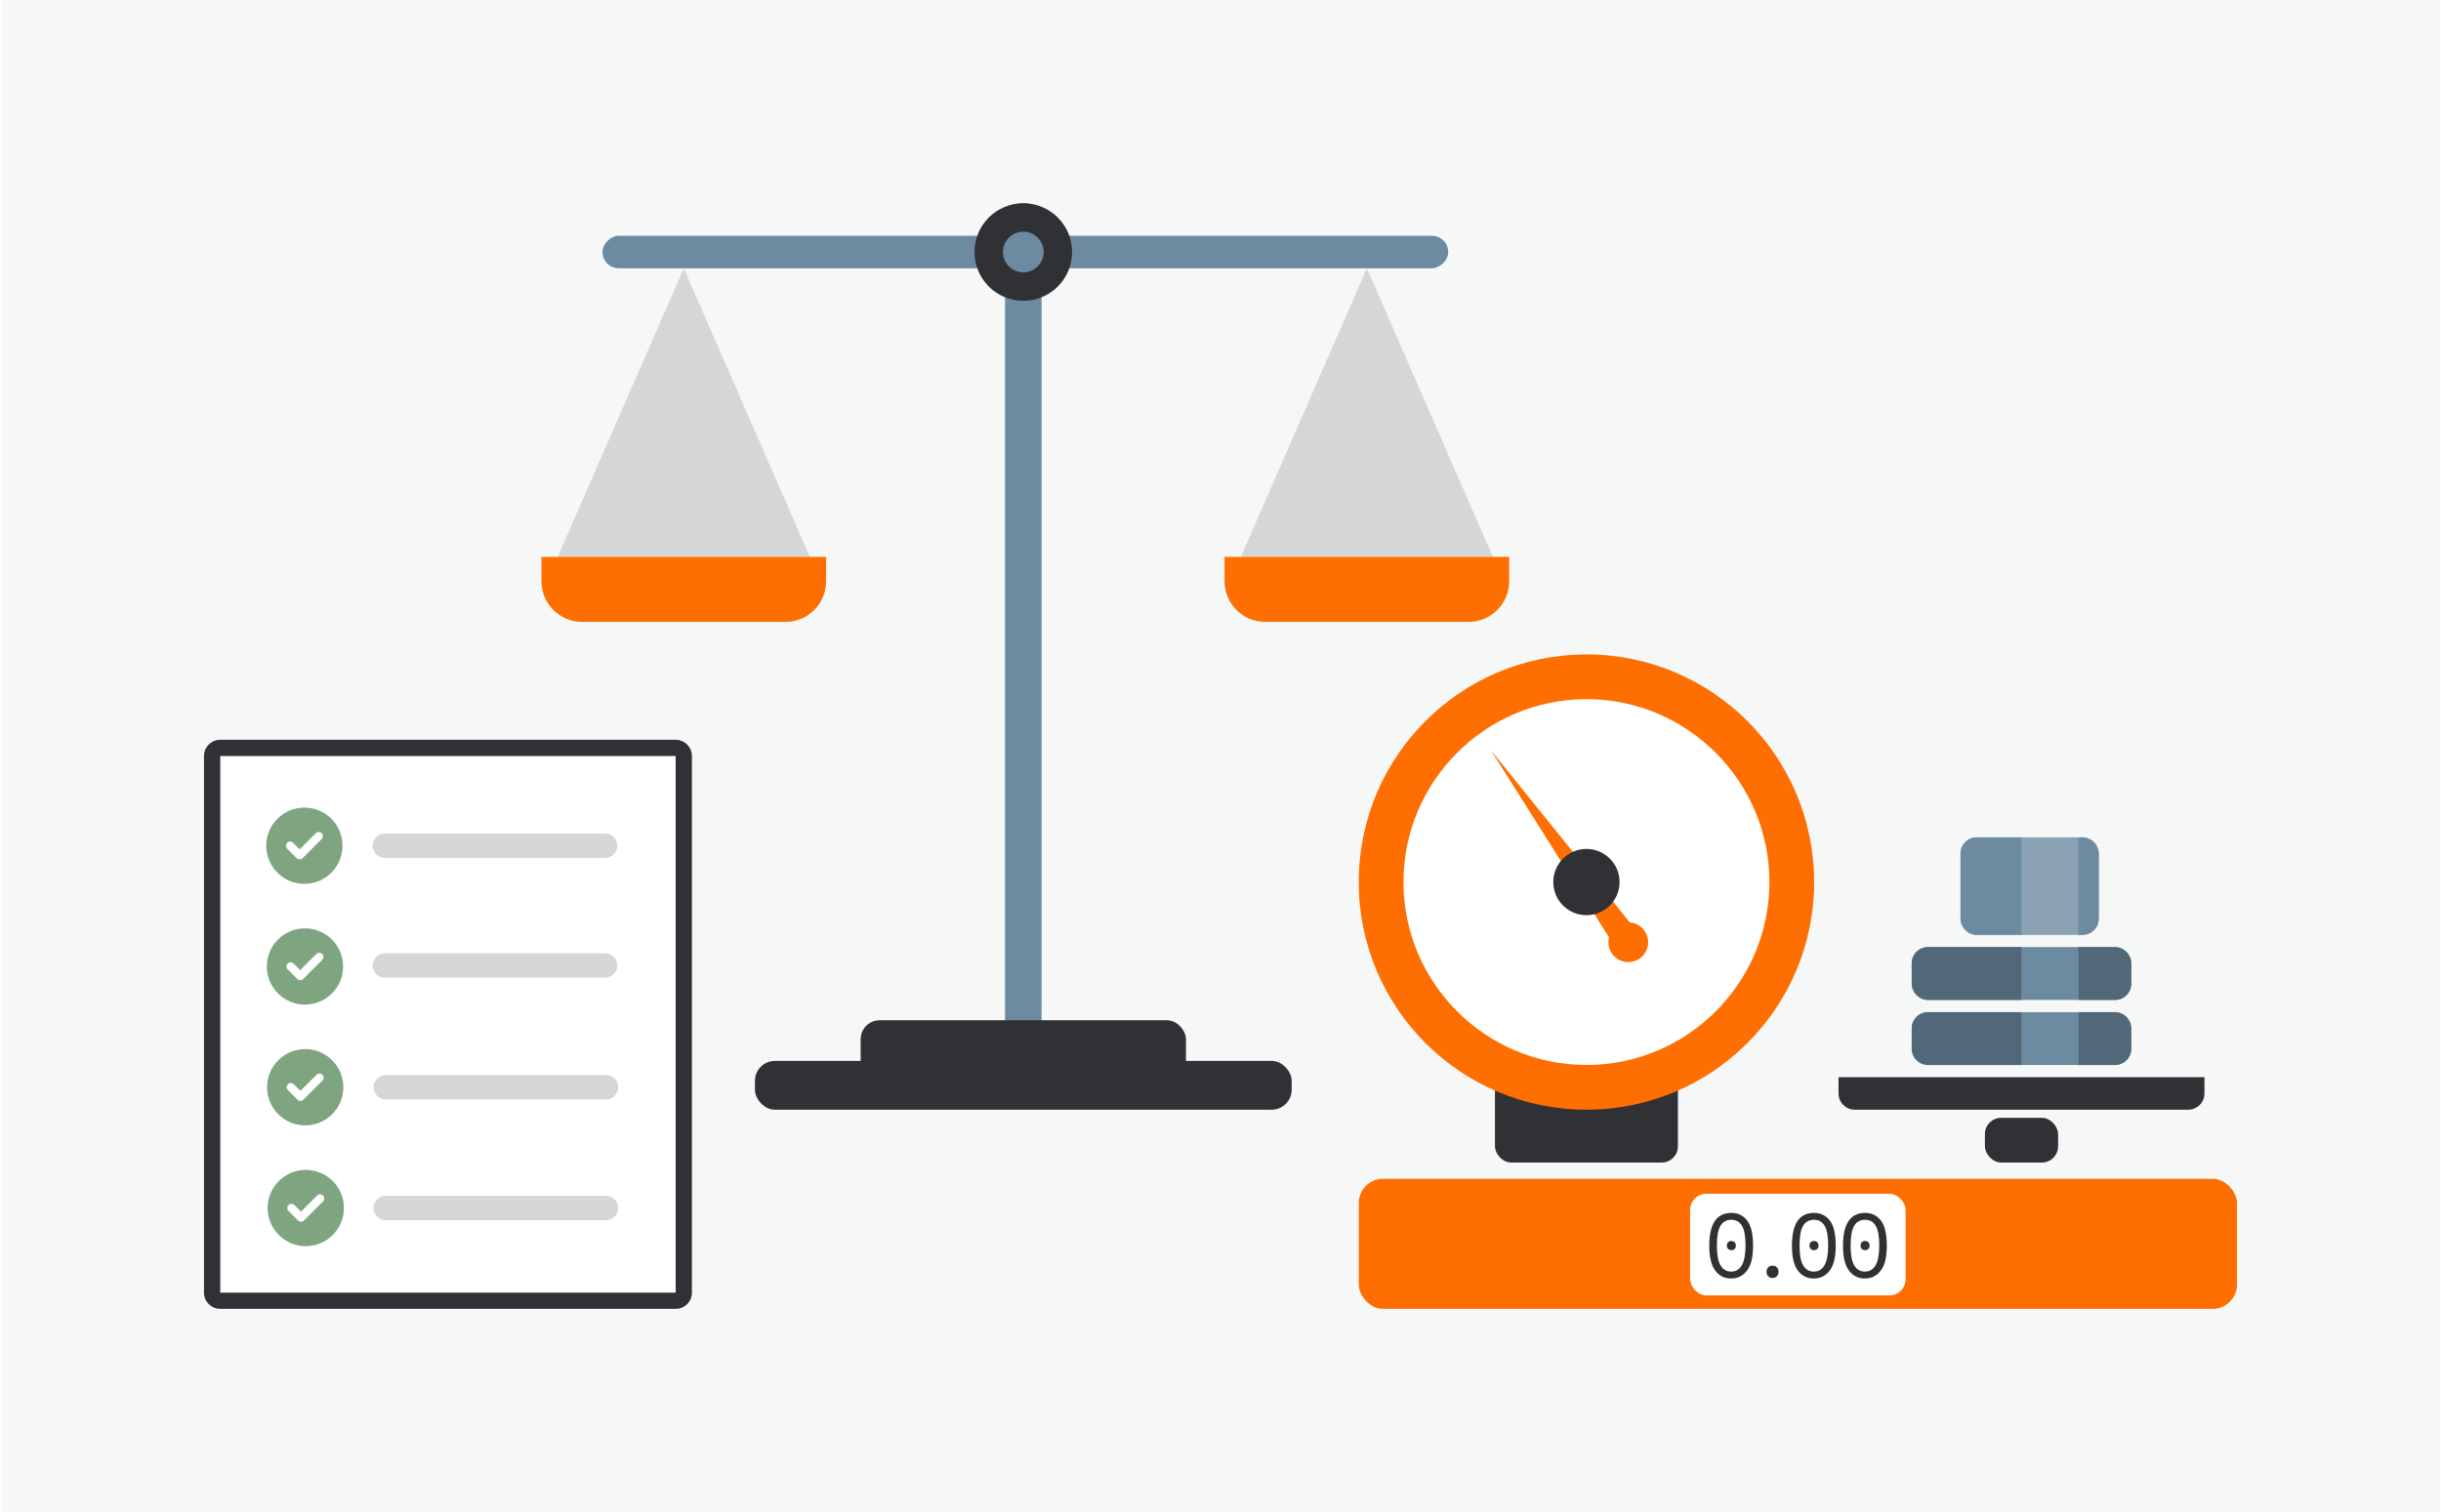 <?xml version="1.0" encoding="UTF-8" standalone="no"?>
<svg xmlns="http://www.w3.org/2000/svg" height="1388" id="uuid-d757596c-934d-4f77-be8d-187144e41364" viewBox="0 0 600 372" width="2240">
  <defs>
    <style>.uuid-75c4f1a7-ee72-4552-b66e-9bbd62b03b54{fill:#fff;}.uuid-33419202-2745-4ba6-bb01-1cdd22c41227{fill:none;stroke:#d6d6d7;stroke-linecap:round;stroke-miterlimit:10;stroke-width:6px;}.uuid-5771de4d-1216-4ce3-80ba-f9654d47349f{fill:#8aa2b3;}.uuid-16cea506-60a7-44fb-89db-4386e3eb6750{fill:#f6f7f7;}.uuid-38169575-fee1-45ed-9577-a8dd5bec88ed{fill:#d6d6d7;}.uuid-cf39ffc9-7567-41bd-80b1-b6f2a20082c2{fill:#7ea57f;}.uuid-461765e6-970b-4eed-9768-a7541e8f0ccb{fill:#303135;}.uuid-66d8da2c-324c-43e2-8f04-630436605b34{fill:#6d8ba0;}.uuid-db268d52-5e4c-4330-95eb-1055cf23e881{fill:#526878;}.uuid-7a9827a3-48b0-49a8-b59f-33c493d9999e{fill:#ff6e00;}</style>
  </defs>
  <g id="uuid-92aaa885-4ef6-4faf-88e6-f199c5a1c591">
    <rect class="uuid-16cea506-60a7-44fb-89db-4386e3eb6750" height="372" width="600"/>
    <g>
      <g>
        <rect class="uuid-75c4f1a7-ee72-4552-b66e-9bbd62b03b54" height="136" rx="2" ry="2" width="116" x="52" y="184"/>
        <path class="uuid-461765e6-970b-4eed-9768-a7541e8f0ccb" d="M166,186v132H54V186h112m0-4H54c-2.21,0-4,1.79-4,4v132c0,2.21,1.79,4,4,4h112c2.21,0,4-1.79,4-4V186c0-2.21-1.79-4-4-4h0Z"/>
      </g>
      <g>
        <line class="uuid-33419202-2745-4ba6-bb01-1cdd22c41227" x1="94.49" x2="148.64" y1="208.06" y2="208.06"/>
        <path class="uuid-cf39ffc9-7567-41bd-80b1-b6f2a20082c2" d="M65.31,208.06c0-5.18,4.2-9.38,9.38-9.38s9.38,4.2,9.38,9.38-4.2,9.38-9.38,9.38-9.38-4.2-9.38-9.38Zm13.62-1.62c.4-.4,.4-1.05,0-1.45-.4-.4-1.05-.4-1.45,0l-3.96,3.96-1.62-1.62c-.4-.4-1.05-.4-1.45,0-.4,.4-.4,1.05,0,1.45l2.34,2.34c.4,.4,1.05,.4,1.45,0l4.69-4.69Z"/>
        <path class="uuid-cf39ffc9-7567-41bd-80b1-b6f2a20082c2" d="M65.45,237.77c0-5.18,4.2-9.38,9.38-9.38s9.38,4.2,9.38,9.38-4.2,9.38-9.38,9.38-9.38-4.2-9.38-9.38Zm13.62-1.62c.4-.4,.4-1.05,0-1.45-.4-.4-1.05-.4-1.45,0l-3.96,3.96-1.62-1.62c-.4-.4-1.05-.4-1.45,0-.4,.4-.4,1.05,0,1.45l2.34,2.34c.4,.4,1.05,.4,1.45,0l4.69-4.69Z"/>
        <line class="uuid-33419202-2745-4ba6-bb01-1cdd22c41227" x1="94.49" x2="148.64" y1="237.52" y2="237.52"/>
        <line class="uuid-33419202-2745-4ba6-bb01-1cdd22c41227" x1="94.71" x2="148.86" y1="267.48" y2="267.48"/>
        <path class="uuid-cf39ffc9-7567-41bd-80b1-b6f2a20082c2" d="M65.51,267.48c0-5.18,4.2-9.38,9.38-9.38s9.38,4.2,9.38,9.38-4.2,9.38-9.38,9.38-9.38-4.2-9.38-9.38Zm13.62-1.62c.4-.4,.4-1.05,0-1.45-.4-.4-1.05-.4-1.45,0l-3.96,3.96-1.62-1.62c-.4-.4-1.05-.4-1.45,0-.4,.4-.4,1.05,0,1.45l2.34,2.34c.4,.4,1.05,.4,1.45,0l4.69-4.69Z"/>
        <path class="uuid-cf39ffc9-7567-41bd-80b1-b6f2a20082c2" d="M65.65,297.19c0-5.18,4.2-9.38,9.38-9.38s9.38,4.2,9.38,9.38-4.2,9.38-9.38,9.38-9.38-4.2-9.38-9.38Zm13.62-1.62c.4-.4,.4-1.05,0-1.45-.4-.4-1.05-.4-1.45,0l-3.96,3.96-1.62-1.62c-.4-.4-1.05-.4-1.45,0-.4,.4-.4,1.05,0,1.45l2.34,2.34c.4,.4,1.05,.4,1.45,0l4.69-4.69Z"/>
        <line class="uuid-33419202-2745-4ba6-bb01-1cdd22c41227" x1="94.71" x2="148.86" y1="297.19" y2="297.19"/>
      </g>
    </g>
    <rect class="uuid-461765e6-970b-4eed-9768-a7541e8f0ccb" height="23" rx="4" ry="4" width="45" x="367.5" y="263"/>
    <rect class="uuid-7a9827a3-48b0-49a8-b59f-33c493d9999e" height="32" rx="6" ry="6" width="216" x="334" y="290"/>
    <g>
      <g>
        <circle class="uuid-75c4f1a7-ee72-4552-b66e-9bbd62b03b54" cx="390" cy="217" r="50.5"/>
        <path class="uuid-7a9827a3-48b0-49a8-b59f-33c493d9999e" d="M390,172c24.81,0,45,20.19,45,45s-20.19,45-45,45-45-20.19-45-45,20.19-45,45-45m0-11c-30.93,0-56,25.07-56,56s25.07,56,56,56,56-25.07,56-56-25.07-56-56-56h0Z"/>
      </g>
      <g>
        <circle class="uuid-7a9827a3-48b0-49a8-b59f-33c493d9999e" cx="400.29" cy="231.8" r="4.89"/>
        <polygon class="uuid-7a9827a3-48b0-49a8-b59f-33c493d9999e" points="401.99 228.58 396.69 232.37 366.53 184.6 401.99 228.58"/>
      </g>
      <circle class="uuid-461765e6-970b-4eed-9768-a7541e8f0ccb" cx="390" cy="217" r="8.15"/>
    </g>
    <g>
      <rect class="uuid-75c4f1a7-ee72-4552-b66e-9bbd62b03b54" height="25" rx="4" ry="4" width="53" x="415.5" y="293.69"/>
      <g>
        <path class="uuid-461765e6-970b-4eed-9768-a7541e8f0ccb" d="M421.67,312.58c-.97-1.3-1.46-3.34-1.46-6.12,0-5.38,1.81-8.07,5.43-8.07,1.63,0,2.92,.63,3.89,1.88,.96,1.25,1.45,3.32,1.45,6.19s-.49,4.81-1.48,6.11c-.99,1.31-2.3,1.96-3.93,1.96s-2.92-.65-3.9-1.95Zm7.46-6.12c0-2.28-.29-3.91-.88-4.9-.59-.99-1.46-1.48-2.61-1.48s-2.1,.49-2.68,1.48c-.59,.99-.88,2.62-.88,4.9s.3,3.84,.9,4.85c.6,1.01,1.47,1.52,2.6,1.52,2.36,0,3.54-2.12,3.54-6.37Zm-4.31,.78c-.2-.22-.29-.49-.29-.82s.1-.6,.29-.81,.47-.31,.83-.31c.33,0,.6,.11,.8,.32,.2,.21,.3,.48,.3,.8s-.1,.61-.3,.82c-.2,.22-.46,.32-.8,.32-.36,0-.63-.11-.83-.32Z"/>
        <path class="uuid-461765e6-970b-4eed-9768-a7541e8f0ccb" d="M434.69,313.97c-.27-.29-.4-.65-.4-1.1s.13-.79,.4-1.07c.27-.29,.63-.43,1.08-.43s.8,.14,1.07,.43c.27,.29,.4,.64,.4,1.07s-.13,.81-.4,1.1c-.27,.29-.62,.43-1.07,.43s-.81-.14-1.08-.43Z"/>
        <path class="uuid-461765e6-970b-4eed-9768-a7541e8f0ccb" d="M442,312.58c-.97-1.3-1.46-3.34-1.46-6.12,0-5.38,1.81-8.07,5.43-8.07,1.63,0,2.92,.63,3.89,1.88,.96,1.25,1.45,3.32,1.45,6.19s-.49,4.81-1.48,6.11c-.99,1.31-2.3,1.96-3.93,1.96s-2.92-.65-3.9-1.95Zm7.46-6.12c0-2.28-.29-3.91-.88-4.9-.59-.99-1.46-1.48-2.61-1.48s-2.1,.49-2.68,1.48c-.59,.99-.88,2.62-.88,4.9s.3,3.84,.9,4.85c.6,1.01,1.47,1.52,2.6,1.52,2.36,0,3.54-2.12,3.54-6.37Zm-4.31,.78c-.2-.22-.29-.49-.29-.82s.1-.6,.29-.81,.47-.31,.83-.31c.33,0,.6,.11,.8,.32,.2,.21,.3,.48,.3,.8s-.1,.61-.3,.82c-.2,.22-.46,.32-.8,.32-.36,0-.63-.11-.83-.32Z"/>
        <path class="uuid-461765e6-970b-4eed-9768-a7541e8f0ccb" d="M454.56,312.58c-.97-1.3-1.46-3.34-1.46-6.12,0-5.38,1.81-8.07,5.43-8.07,1.63,0,2.92,.63,3.89,1.88,.96,1.25,1.45,3.32,1.45,6.19s-.49,4.81-1.48,6.11c-.99,1.31-2.3,1.96-3.93,1.96s-2.92-.65-3.9-1.95Zm7.46-6.12c0-2.28-.29-3.91-.88-4.9-.59-.99-1.46-1.48-2.61-1.48s-2.1,.49-2.68,1.48c-.59,.99-.88,2.62-.88,4.9s.3,3.84,.9,4.85c.6,1.01,1.47,1.52,2.6,1.52,2.36,0,3.54-2.12,3.54-6.37Zm-4.31,.78c-.2-.22-.29-.49-.29-.82s.1-.6,.29-.81,.47-.31,.83-.31c.33,0,.6,.11,.8,.32,.2,.21,.3,.48,.3,.8s-.1,.61-.3,.82c-.2,.22-.46,.32-.8,.32-.36,0-.63-.11-.83-.32Z"/>
      </g>
    </g>
    <path class="uuid-461765e6-970b-4eed-9768-a7541e8f0ccb" d="M538,273h-82c-2.21,0-4-1.79-4-4v-4h90v4c0,2.21-1.79,4-4,4Z"/>
    <rect class="uuid-461765e6-970b-4eed-9768-a7541e8f0ccb" height="11" rx="4" ry="4" width="18" x="488" y="275"/>
    <rect class="uuid-66d8da2c-324c-43e2-8f04-630436605b34" height="212" rx="4.24" ry="4.24" width="9" x="247" y="50"/>
    <rect class="uuid-461765e6-970b-4eed-9768-a7541e8f0ccb" height="12" rx="4.9" ry="4.9" width="132" x="185.5" y="261"/>
    <rect class="uuid-66d8da2c-324c-43e2-8f04-630436605b34" height="208" rx="4" ry="4" transform="translate(190 314) rotate(-90)" width="8" x="248" y="-42"/>
    <g>
      <circle class="uuid-66d8da2c-324c-43e2-8f04-630436605b34" cx="251.5" cy="62" r="8.5"/>
      <path class="uuid-461765e6-970b-4eed-9768-a7541e8f0ccb" d="M251.5,57c2.76,0,5,2.24,5,5s-2.24,5-5,5-5-2.24-5-5,2.24-5,5-5m0-7c-6.63,0-12,5.37-12,12s5.37,12,12,12,12-5.37,12-12-5.37-12-12-12h0Z"/>
    </g>
    <polygon class="uuid-38169575-fee1-45ed-9577-a8dd5bec88ed" points="199 137 168 66 137 137 199 137"/>
    <polygon class="uuid-38169575-fee1-45ed-9577-a8dd5bec88ed" points="367 137 336 66 305 137 367 137"/>
    <rect class="uuid-66d8da2c-324c-43e2-8f04-630436605b34" height="13" rx="4" ry="4" width="54" x="470" y="249"/>
    <path class="uuid-db268d52-5e4c-4330-95eb-1055cf23e881" d="M474,249h23v13h-23c-2.21,0-4-1.79-4-4v-5c0-2.21,1.79-4,4-4Z"/>
    <path class="uuid-db268d52-5e4c-4330-95eb-1055cf23e881" d="M515,249h9v13h-9c-2.21,0-4-1.79-4-4v-5c0-2.21,1.79-4,4-4Z" transform="translate(1035 511) rotate(-180)"/>
    <rect class="uuid-66d8da2c-324c-43e2-8f04-630436605b34" height="13" rx="4" ry="4" width="54" x="470" y="233"/>
    <path class="uuid-db268d52-5e4c-4330-95eb-1055cf23e881" d="M474,233h23v13h-23c-2.21,0-4-1.79-4-4v-5c0-2.21,1.79-4,4-4Z"/>
    <path class="uuid-db268d52-5e4c-4330-95eb-1055cf23e881" d="M515,233h9v13h-9c-2.21,0-4-1.79-4-4v-5c0-2.21,1.79-4,4-4Z" transform="translate(1035 479) rotate(180)"/>
    <rect class="uuid-5771de4d-1216-4ce3-80ba-f9654d47349f" height="24" rx="4" ry="4" width="34" x="482" y="206"/>
    <path class="uuid-66d8da2c-324c-43e2-8f04-630436605b34" d="M486,206h11v24h-11c-2.21,0-4-1.79-4-4v-16c0-2.21,1.79-4,4-4Z"/>
    <path class="uuid-66d8da2c-324c-43e2-8f04-630436605b34" d="M515,206h1v24h-1c-2.21,0-4-1.79-4-4v-16c0-2.21,1.79-4,4-4Z" transform="translate(1027 436) rotate(180)"/>
    <path class="uuid-7a9827a3-48b0-49a8-b59f-33c493d9999e" d="M133,137h70v6c0,5.52-4.48,10-10,10h-50c-5.52,0-10-4.48-10-10v-6h0Z"/>
    <path class="uuid-7a9827a3-48b0-49a8-b59f-33c493d9999e" d="M301,137h70v6c0,5.52-4.48,10-10,10h-50c-5.52,0-10-4.48-10-10v-6h0Z"/>
    <rect class="uuid-461765e6-970b-4eed-9768-a7541e8f0ccb" height="18" rx="4.67" ry="4.67" width="80" x="211.5" y="251"/>
  </g>
</svg>
